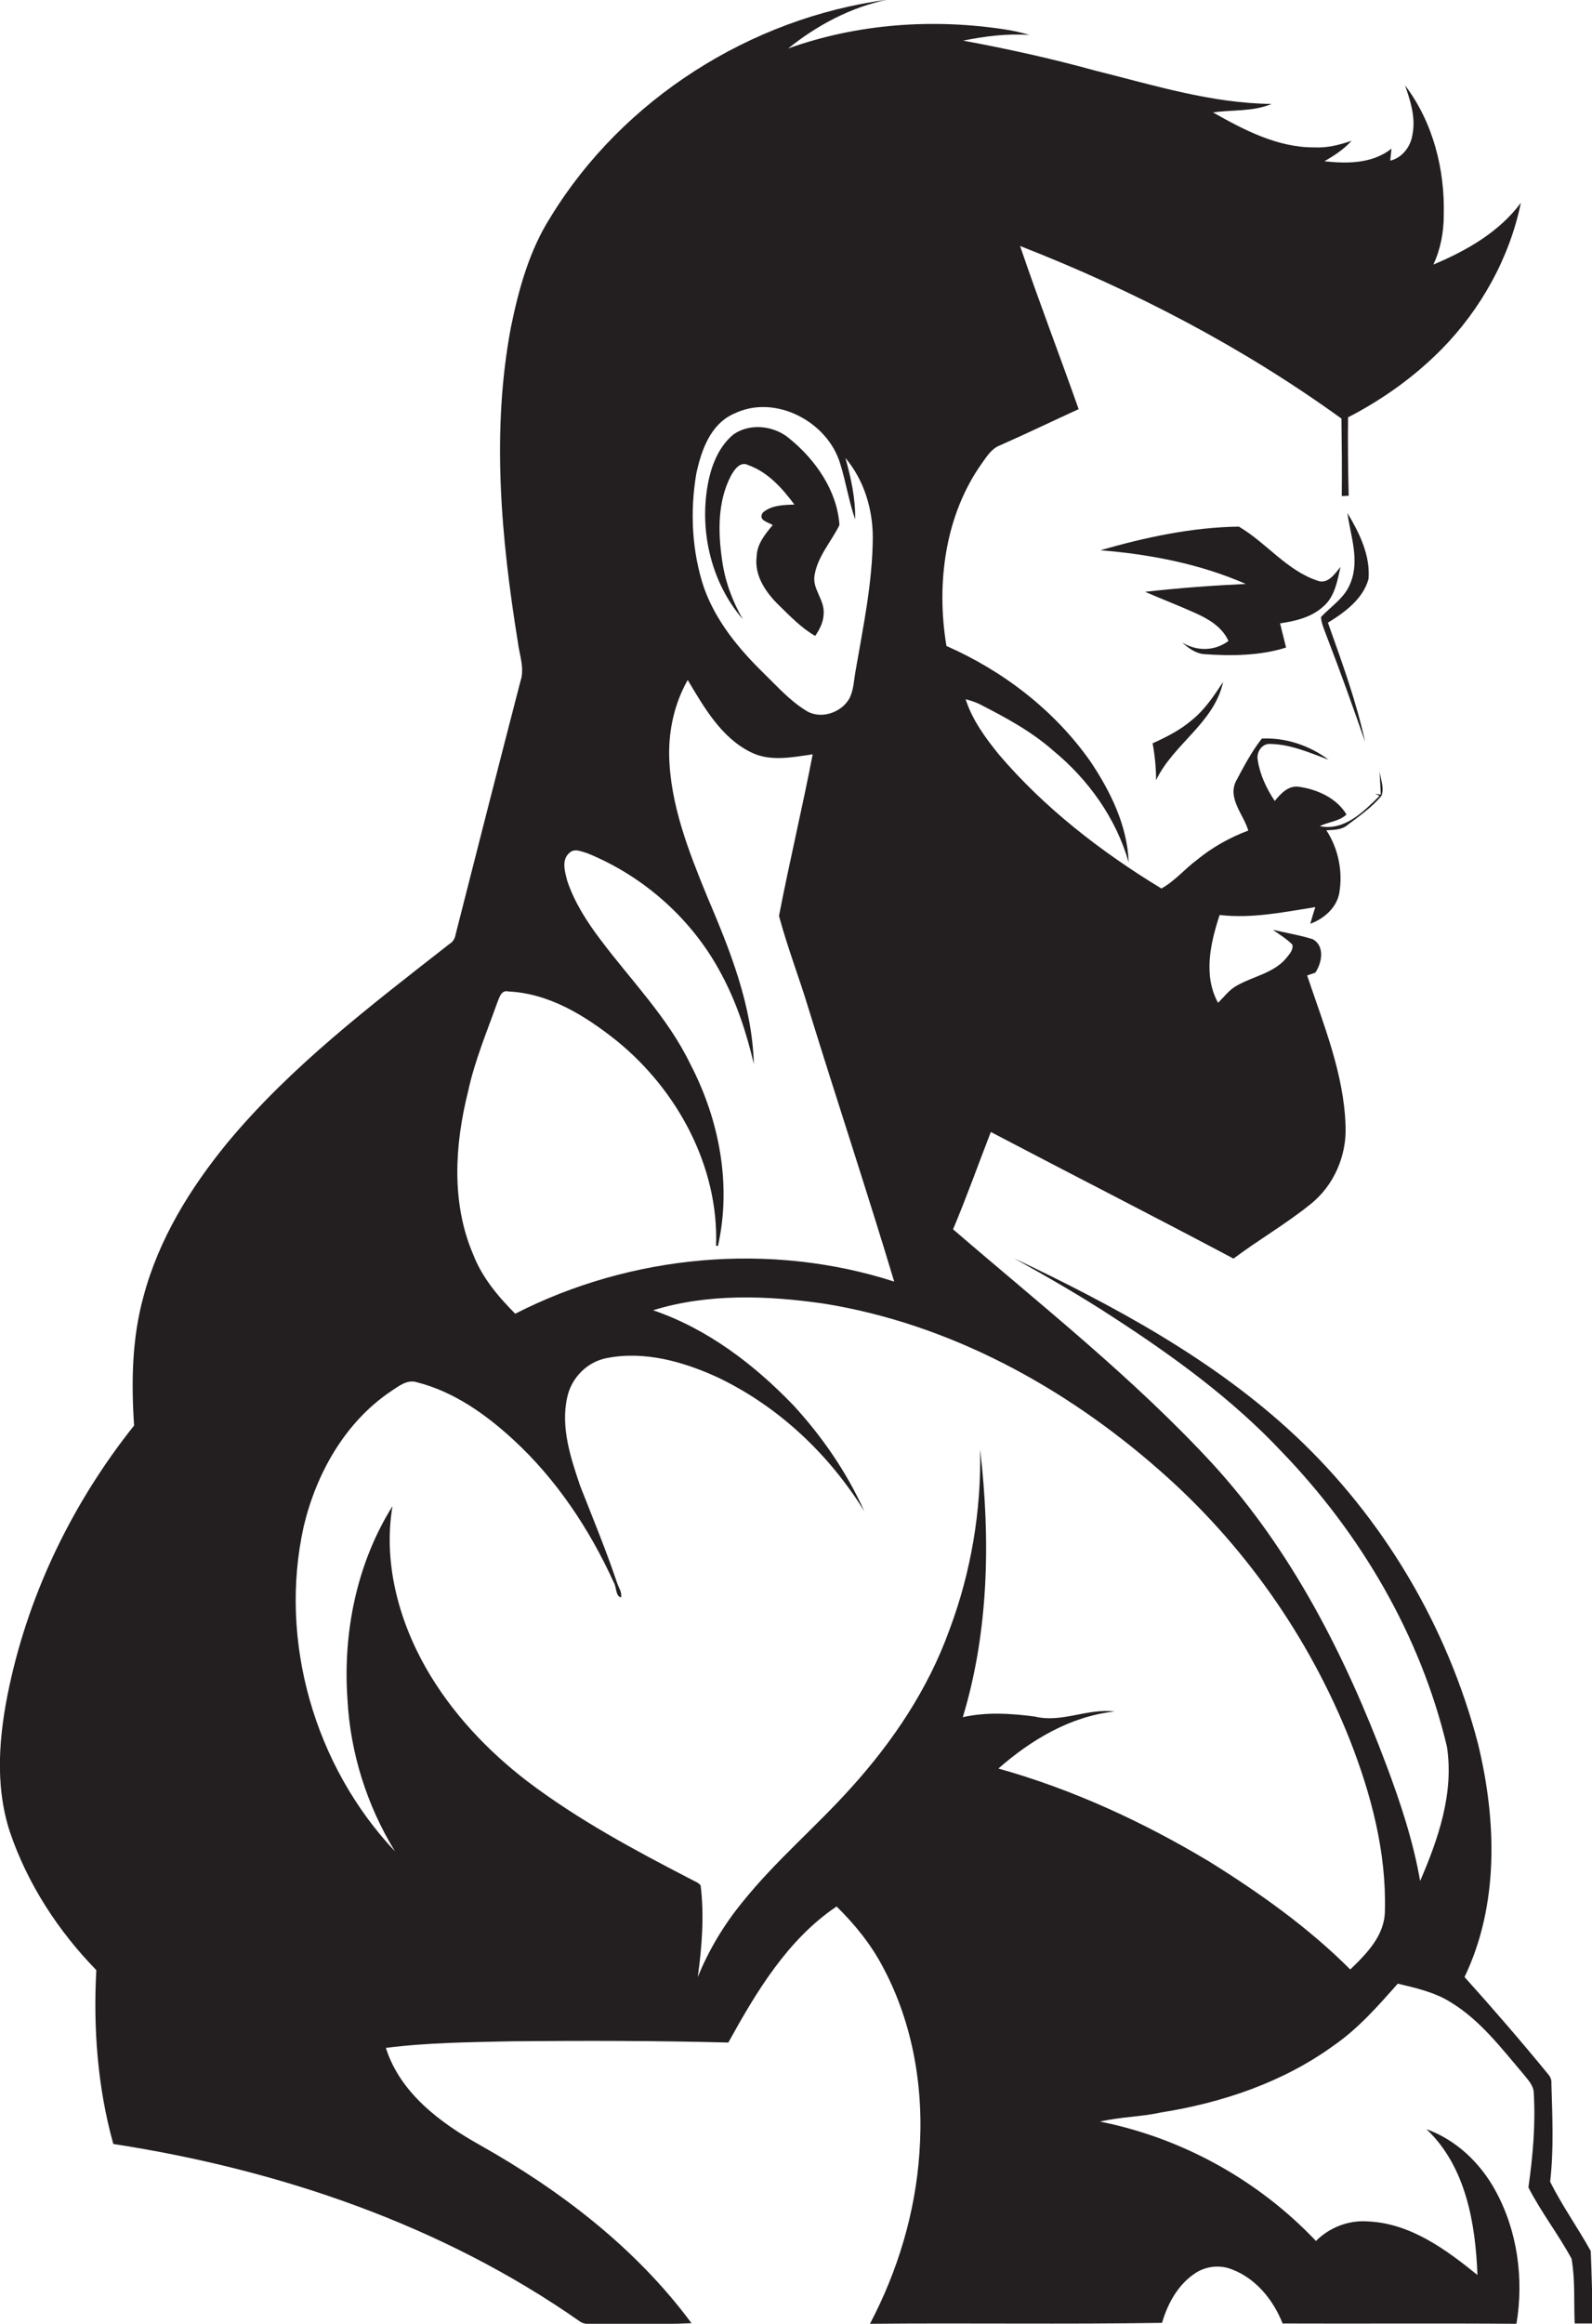 <?xml version="1.0" encoding="utf-8"?>
<!-- Generator: Adobe Illustrator 19.2.0, SVG Export Plug-In . SVG Version: 6.00 Build 0)  -->
<svg version="1.1" id="Layer_1" xmlns="http://www.w3.org/2000/svg" xmlns:xlink="http://www.w3.org/1999/xlink" x="0px" y="0px"
	 viewBox="0 0 505.8 737.8" enable-background="new 0 0 505.8 737.8" xml:space="preserve">
<g>
	<path fill="#231F20" d="M505.4,714.7c-4.1-7.4-9.1-14.4-12.9-22c1.2-10.3,0.7-20.8,0.4-31.2c0.1-1.1-0.3-2.1-1-2.9
		c-8.6-10.5-17.5-20.8-26.6-30.9c11-22.9,10.2-49.7,4.3-74c-9.7-37.3-30.1-71.7-58.2-98c-25.9-24.2-57.5-41.1-89.2-56.2
		c10.7,6,21.4,12.1,31.6,18.8c19.1,12.4,37.7,25.9,53.4,42.6c25.1,26,44.1,58.3,52.5,93.6c2.3,14.7-2.7,29.3-8.5,42.7
		c-2.2-12.6-6.2-24.7-10.7-36.7c-13-34.6-30.1-68.3-55.2-95.7c-25.2-27.3-54.4-50.3-82.5-74.5c4.3-10.2,8-20.6,12-30.9
		c25.7,13.5,51.5,26.6,77.1,40.2c8-6,16.7-11,24.5-17.3c7.4-5.9,11.5-15.4,11.1-24.8c-0.5-16.6-7-32.2-12.2-47.8
		c0.7-0.2,2-0.7,2.6-0.9c2.1-3.1,3.1-8.4-0.8-10.6c-4.1-1.3-8.5-2-12.7-3c2.1,1.5,4.3,2.8,6.2,4.7c0.4,1.8-1.1,3.2-2.1,4.5
		c-4,4.6-10.4,5.6-15.5,8.5c-2.4,1.3-4.1,3.6-6,5.5c-4.8-8.7-2.4-19.1,0.5-27.9c10.2,1.2,20.4-0.9,30.4-2.5
		c-0.6,1.8-1.1,3.5-1.6,5.3c4.3-1.6,8.3-5,9.2-9.7c1.2-6.9-0.3-14.2-4.1-20c2.4-0.1,5-0.1,6.9-1.8c3.7-2.8,7.6-5.5,10.6-9.1
		c1-2.5-0.3-5.4-0.6-7.9c0.1,2.5,0.3,5,0.4,7.5c-0.5-0.1-1.4-0.2-1.8-0.3l1.4,0.7c-5.1,5-11.1,11.2-19,9.6c2.8-1.4,6.2-1.5,8.5-3.7
		c-3.1-5.2-9.3-8-15.1-8.8c-3.4-0.5-5.8,2.2-7.7,4.5c-2.6-3.9-4.7-8.3-5.4-13c-0.5-2.4,1.3-5.3,4-5.1c6.5,0.1,12.5,2.8,18.5,5
		c-6-4.5-13.7-7.1-21.2-6.7c-3.3,4.2-5.8,9-8.3,13.7c-2.5,5.5,2.5,10.4,4,15.5c-5.9,2.2-11.4,5.3-16.3,9.3c-3.9,2.9-7,6.7-11.3,9.1
		c-19.1-11.6-37.1-25.5-51.6-42.5c-4.3-5.3-8.5-11-10.6-17.6c1.5,0.4,3.1,0.9,4.5,1.6c8.2,4.2,16.4,8.6,23.3,14.7
		c11.2,9.2,20,21.5,24,35.5c-0.4-11.6-5.8-22.6-12.2-32.1c-11.4-16.2-27.7-28.7-45.7-36.6c-3.3-19.8-0.5-41.6,11.4-58.2
		c1.5-2.1,3-4.5,5.6-5.5c8.4-3.7,16.7-7.7,25-11.5c-6.1-17.3-12.7-34.4-18.6-51.8c36.1,14.1,70.7,32.1,102.1,54.8
		c0.1,8.2,0.2,16.4,0.1,24.6l2.2-0.1c-0.2-8.3-0.3-16.6-0.2-24.9c10.9-5.6,21.1-12.9,29.7-21.6c12.5-12.7,21.6-29,25.2-46.5
		c-6.9,9.3-17.3,15.2-27.8,19.6c2.3-4.9,3.3-10.3,3.3-15.6c0.4-14.6-3.4-29.6-12.3-41.3c1.7,4.9,3.4,10.1,2.4,15.4
		c-0.5,3.9-3.2,7.6-7.1,8.5c0.1-1.3,0.3-2.5,0.4-3.8C436,52,428,52,420.8,51.2c3.1-1.8,6.2-3.8,8.6-6.5c-3.8,1.3-7.7,2.3-11.7,2.1
		c-11.7,0.1-22.4-5.5-32.3-11.1c6.2-0.9,12.7-0.2,18.6-2.7c-19.2-0.2-37.6-6-56.1-10.6c-13.8-3.8-27.8-6.9-41.9-9.5
		c6.9-1.4,14-2.3,21.1-1.8c-2.4-0.7-4.9-1.3-7.5-1.7c-23.1-3.6-47.2-1.9-69.2,6c9.2-7.4,19.9-13.1,31.5-15.5
		c-43.4,5.8-84,31.5-106.9,68.9c-6.8,10.6-10.2,23-12.7,35.2c-6.2,33-3.1,66.8,2.2,99.7c0.5,4.2,2.3,8.5,0.8,12.8
		c-6.9,26.6-13.7,53.3-20.5,80c-0.2,1.3-0.8,2.5-2,3.2c-24.9,19.5-50.4,38.8-70.7,63.3c-11.7,14.3-21.7,30.5-26.5,48.6
		c-3.7,13.3-3.9,27.3-3,41C23.4,476.7,9.5,505,3,535.2c-3.3,15.3-4.8,31.5,0.2,46.6c5.6,16.4,15.3,31.3,27.4,43.7
		c-1,18.5,0.4,37.3,5.4,55.2c52.6,8.1,104.5,25.7,148.3,56.4c1.5,1.1,3.6,0.6,5.4,0.8c10-0.2,20,0.2,30-0.3
		C202,713.7,178,695.4,152.4,681c-12.5-7-25.3-16.5-29.8-30.8c13.3-1.7,26.7-1.8,40.1-2.1c22.9-0.2,45.8-0.2,68.7,0.4
		c8.9-16.1,18.8-32.7,34.4-43.2c5.8,5.7,11,12.1,14.8,19.4c9.6,18,13,38.8,11.5,59c-1.3,18.9-6.9,37.4-15.7,54.1
		c30.9-0.3,61.9,0.2,92.8-0.3c1.8-6.2,5.1-12.2,10.6-15.8c3.5-2.3,8-2.7,11.8-1.1c7.5,2.9,13,9.7,15.9,17.1
		c24.8,0.1,49.5-0.1,74.3,0.1c2.4-14.4,0.3-29.7-6.8-42.5c-4.8-8.7-12.4-15.9-21.8-19.3c12.5,11.8,15.6,29.9,16.2,46.3
		c-10-8.1-21.3-16.4-34.7-17c-6.2-0.5-12.3,1.9-16.6,6.2c-18.3-19.3-42.5-32.7-68.6-37.9c6.4-1.5,13-1.5,19.4-2.9
		c19.5-3.1,38.8-9.6,54.9-21.3c7.8-5.4,14-12.5,20.3-19.6c5.8,1.4,11.7,2.7,16.8,5.9c9.4,5.7,16.1,14.6,23.1,22.8
		c1.4,1.8,3.3,3.6,3.3,6.1c0.6,10-0.3,20-1.7,29.9c4,7.8,9.5,14.9,13.7,22.6c1.2,6.8,0.7,13.8,1,20.6c1.8,0,3.7,0,5.5,0
		C506,730.1,505.7,722.4,505.4,714.7z M221.2,150.5c1.6-7.5,4.5-15.9,12.1-19.2c13-6.3,29.8,2.6,33.7,16.1
		c1.8,5.8,2.7,11.8,4.7,17.5c0.1-6.6-1.3-13.1-3.1-19.5c5.9,7,8.7,16.2,8.7,25.3c-0.1,14.2-3,28-5.4,41.9c-0.6,3-0.6,6.3-2,9.1
		c-2.6,4.7-9.4,6.9-14,3.8c-5-3.1-9-7.6-13.2-11.7c-7.9-7.7-15.2-16.5-19-27.1C219.8,175.1,219.2,162.5,221.2,150.5z M148.7,346.6
		c2.1-9.8,6-19,9.3-28.3c0.7-1.6,1.2-4.1,3.6-3.5c13,0.6,24.5,7.8,34.4,15.7c19.2,15.6,32.4,39.9,31.5,65c0.2,0,0.5,0.1,0.6,0.1
		c4.4-19.5,0.4-40.2-8.8-57.8c-7.1-14.7-18.7-26.4-28.4-39.3c-4.4-5.8-8.4-12-10.7-18.9c-0.7-2.8-1.9-6.6,0.7-8.8
		c1.6-1.6,3.9-0.4,5.7,0.1c18,7.3,33.5,21.1,42.6,38.4c4.8,8.9,8,18.7,10.3,28.5c-0.5-18.6-7.6-36.2-14.8-53.1
		c-5.9-14.4-11.8-29.3-12.1-45c-0.1-8.3,1.8-16.6,5.9-23.8c5.2,8.7,10.7,18.4,20.2,23c6.1,3,13.1,1.5,19.5,0.6
		c-3.3,17.1-7.4,34.2-10.7,51.3c2.7,10.1,6.5,19.8,9.5,29.8c8.9,28.8,18.4,57.4,27.1,86.3c-39.4-12.7-83.6-8.6-120.4,10.2
		c-5.5-5.5-10.6-11.6-13.4-18.9C143.3,381.8,144.5,363.4,148.7,346.6z M440,606.6c0,7.8-5.7,13.6-11,18.7
		c-13.3-13.3-28.8-24.3-44.7-34.2c-21-12.6-43.5-23-67.1-29.6c10.4-9.1,22.9-16.6,36.9-18.1c-8.6-1.1-16.8,3.7-25.3,1.6
		c-7.6-1-15.4-1.5-22.9,0.2c8.3-27.4,8.8-56.7,5.5-85c0.4,19.5-2.9,39.1-9.8,57.4c-6.7,18.6-17.9,35.3-31.1,49.9
		c-11.2,12.5-24.1,23.3-34.6,36.4c-5.9,7.2-10.7,15.2-14.2,23.8c1.3-9.6,2.1-19.4,0.9-29.1c-0.8-1-2-1.3-3-1.9
		c-18-9.3-35.9-18.9-52-31.1c-12.8-9.8-24.1-21.8-32.2-35.9c-8.8-15.4-13.7-33.8-10.7-51.5c-11.4,18.2-15.8,40.2-14.3,61.4
		c0.9,17,6.2,33.7,15.1,48.2c-25.5-27-37.1-66.8-29-103.2c4-16.8,13.1-33,27.6-42.8c2.5-1.6,5.2-4,8.5-2.9
		c11.7,3,21.8,10.2,30.5,18.2c13.7,12.6,24.2,28.4,31.9,45.3c0.9,1.4,0.5,4.3,2.3,4.8c0.4-1.7-0.8-3.2-1.3-4.8
		c-3.5-10.4-7.7-20.5-11.7-30.7c-3-8.9-6.2-18.5-4.1-28c1.3-6.2,6.3-11.3,12.5-12.5c12-2.4,24.4,1.1,35.3,6.1
		c19.3,9.2,35.4,24.4,46.6,42.5c-5.6-12.4-13.4-23.7-22.5-33.6c-12.5-13-27.3-24.3-44.6-30.2c17.5-5.4,36.3-4.7,54.3-2.1
		c39.9,6.4,76.6,26.5,106.7,53c26.5,23.2,47.4,52.8,60.4,85.6C435.6,569.6,440.5,588,440,606.6z"/>
	<path fill="#231F20" d="M229.4,177.7c-1.3-8.9-1.4-18.5,2.8-26.6c1.1-2,3-4.8,5.6-3.4c6.2,2.2,10.8,7.4,14.6,12.5
		c-3.4,0.1-7.3,0.2-10,2.5c-1.7,2.5,1.5,3,3.1,4c-2.4,2.9-5,6-5.1,10c-0.8,6,2.9,11.4,7,15.4c3.6,3.5,7.2,7.3,11.6,9.8
		c1.5-2.2,2.7-4.6,2.7-7.3c0.2-4.3-3.7-7.7-2.9-12c1-6,5.3-10.6,7.9-15.9c-0.7-10.8-7.5-20.6-15.7-27.3c-4.8-4.2-12.4-5.2-17.8-1.6
		c-4.4,3.5-6.8,9-8,14.4c-3.3,15.3,0.4,32.4,10.8,44.4C232.6,190.7,230.3,184.4,229.4,177.7z"/>
	<path fill="#231F20" d="M434.8,183.8c0.6-7.5-2.9-14.6-6.7-20.9c1,7.3,3.9,14.9,1,22.1c-1.7,4.7-6.1,7.4-9.4,10.9
		c0.1,2.1,1.1,4.1,1.8,6.1c4.3,11.1,8.3,22.3,12.2,33.5c-2.8-12.9-7.4-25.4-11.8-37.8C427.3,194.4,433.1,190.1,434.8,183.8z"/>
	<path fill="#231F20" d="M425.9,180c-1.9,2.3-4.1,5.7-7.5,4.3c-9.7-3.3-16.1-12-24.8-17.1c-14.9,0.2-29.7,3.4-44,7.5
		c15.8,1.3,31.6,4.3,46.2,10.7c-10.7,0.5-21.4,1.3-32,2.5c5.3,2.3,10.8,4.4,16.1,6.8c4.2,1.9,8.4,4.4,10.4,8.8
		c-4.4,3.3-10.1,3.3-14.7,0.5c2,1.8,4.3,3.5,7.1,3.7c8.7,0.6,17.6,0.5,25.9-2.1c-0.6-2.6-1.3-5.1-1.9-7.7c4.9-0.7,10-1.9,13.8-5.4
		C424.1,189.4,424.9,184.4,425.9,180z"/>
	<path fill="#231F20" d="M378.7,228.6c-3.7,3.2-8.1,5.4-12.5,7.4c0.7,3.8,1.1,7.7,1.1,11.7c5.5-11.5,18.5-18.2,21.3-31.2
		C385.7,220.9,382.8,225.3,378.7,228.6z"/>
</g>
</svg>
